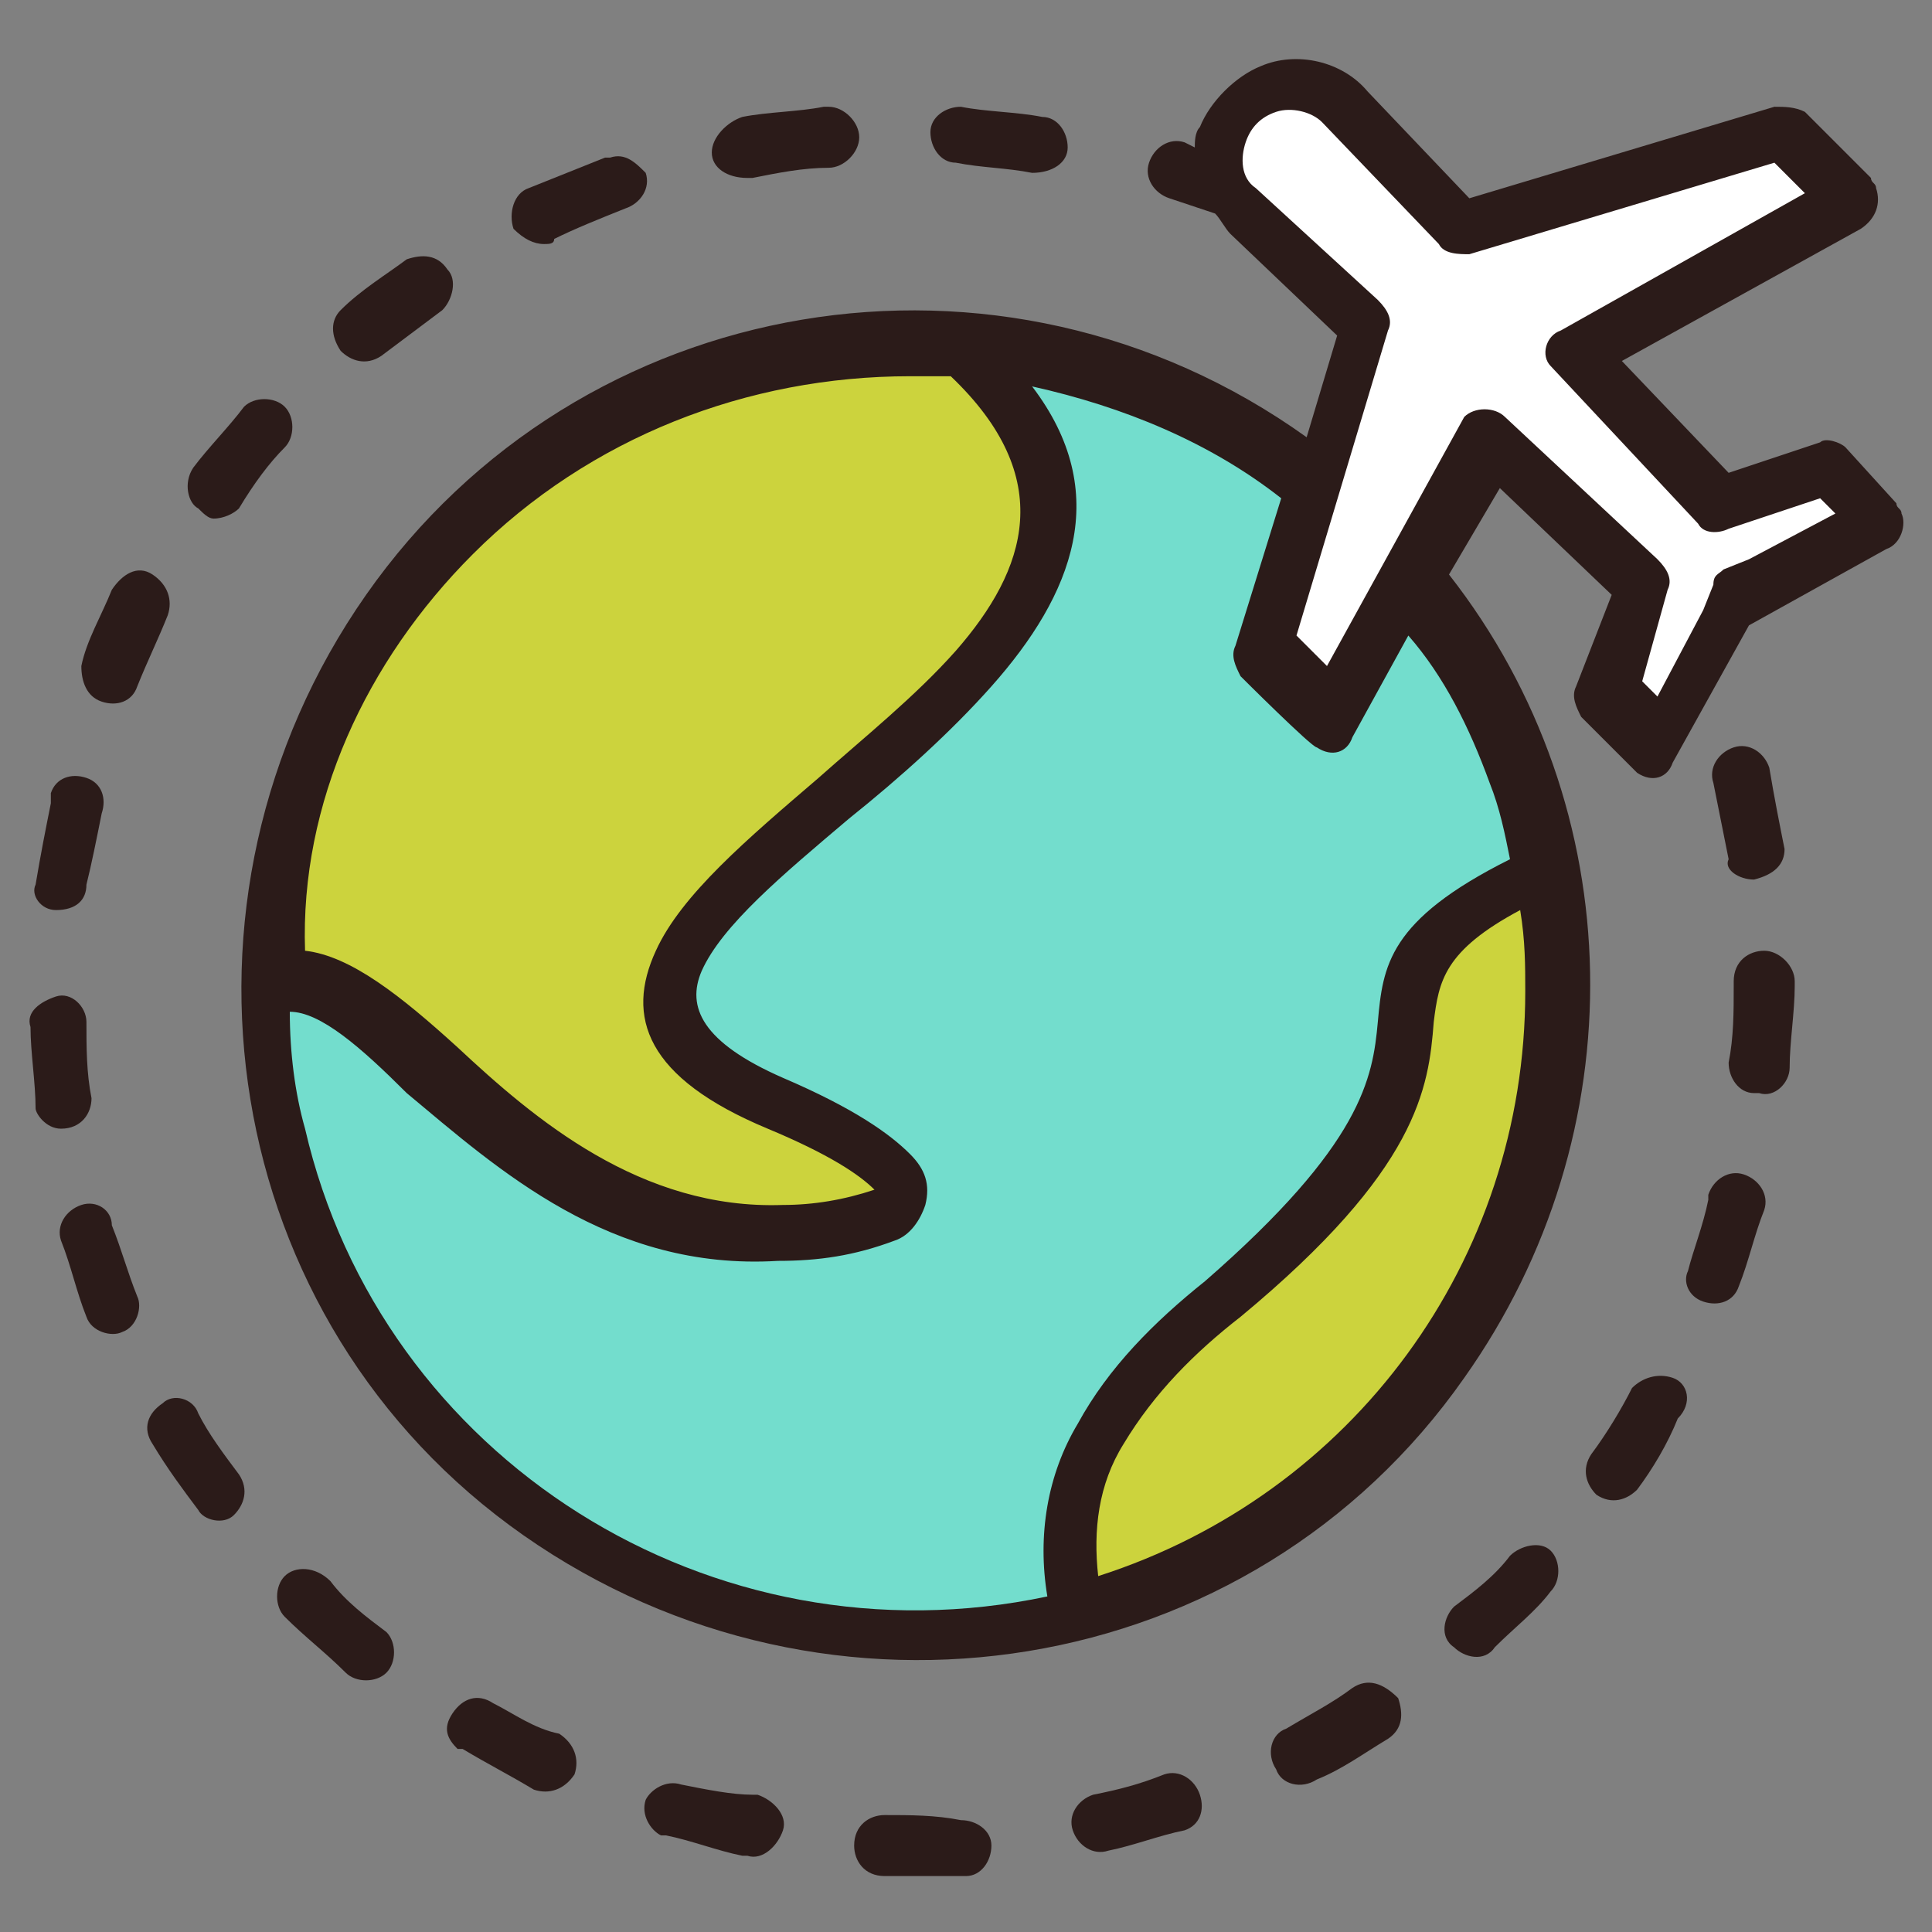 <svg xmlns="http://www.w3.org/2000/svg" xmlns:xlink="http://www.w3.org/1999/xlink" id="Layer_1" x="0px" y="0px" viewBox="0 0 38 38" style="enable-background:new 0 0 38 38;" xml:space="preserve">
<rect x="0" y="0" width="38" height="38" fill="#808080" stroke="none"/>
<style type="text/css">
	.st0{fill:#CCD33D;}
	.st1{fill:#73DDCD;}
	.st2{fill:#FFFFFF;}
	.st3{fill:#2B1B19;}
</style>
<g>
	<path class="st0" d="M15.1,24.5c-3,0-5.2-1.9-6.7-3.3c-1-0.9-1.8-1.6-2.5-1.7H5l0-0.8c0.4-6.8,6-12.1,12.8-12.1c0.3,0,0.5,0,0.8,0   h0.3l0.2,0.2c2.1,1.9,2.2,4.1,0.1,6.4c-0.9,0.9-1.8,1.8-2.8,2.6c-1.3,1.1-2.5,2.2-3,3.1c-0.2,0.4-0.2,0.8,0,1.2   c0.3,0.5,0.9,0.9,1.8,1.3c0.7,0.3,1.4,0.7,2.1,1.2h0.1l0.5,0.6l-0.2,0.9h-0.4c-0.6,0.2-1.3,0.3-1.9,0.3L15.1,24.5z"></path>
	<path class="st1" d="M17.9,32.3C11,32.3,5.3,26.8,5,19.9l0-0.8l0.8,0c0.9,0,1.7,0.8,2.8,1.7c1.6,1.4,3.6,3.2,6.4,3.2h0.2   c0.7,0,1.3-0.1,1.9-0.3c0.1-0.1,0.2-0.2,0.2-0.2c0-0.1,0-0.1-0.1-0.3c-0.2-0.2-0.7-0.7-2.2-1.3c-0.7-0.3-1.3-0.7-1.8-1.3   c-0.4-0.5-0.5-1.2-0.2-1.8c0.5-1,1.7-2.1,3.1-3.3c1-0.8,1.9-1.6,2.7-2.5c1.7-1.9,1.9-3.4,0.8-4.9l-1.2-1.6l1.9,0.4   c1.9,0.4,3.7,1.2,5.2,2.3l0.4,0.3l-1,3.2l1,1l1.5-2.8l0.7,1c1,1.4,1.7,3,2.1,4.7l0.1,0.6L30,17.5c-2,1-2.1,1.6-2.2,2.6   c-0.1,1.1-0.3,2.7-3.7,5.5c-0.9,0.7-1.7,1.6-2.3,2.6c-0.5,0.9-0.7,1.9-0.5,2.9l0.1,0.7L20.8,32C19.8,32.2,18.9,32.3,17.9,32.3z"></path>
	<path class="st2" d="M31.3,13.8l0.6-2.1l-2.7-2.5l-3,5.4l-1.6-1.6l1.9-6.3l-2.3-2.2c-0.5-0.4-0.6-1.1-0.4-1.7c0.2-0.5,0.6-0.8,1-1   h0c0.2-0.1,0.4-0.1,0.6-0.1c0.4,0,0.8,0.2,1.1,0.5l2.2,2.3L35,2.5l1.6,1.6l-5.4,3l2.5,2.7l2.1-0.6l1.3,1.3l-2.6,1.4l-0.5,0.2   L34,12.5l-1.5,2.6L31.3,13.8z"></path>
	<path class="st0" d="M20.9,31.1c-0.2-1,0-2.1,0.6-3c0.7-1,1.5-2,2.5-2.7c3.2-2.7,3.4-4.1,3.5-5.3c0.1-1,0.3-1.8,2.1-2.8l1-0.5   l0.1,1.1c0.1,0.5,0.1,1,0.1,1.6c0,3.4-1.3,6.7-3.8,9.1c-1.4,1.4-3.2,2.5-5.1,3.1L21,31.9L20.9,31.1z"></path>
	<g>
		<path class="st3" d="M5.6,31c-0.2,0.2-0.2,0.6,0,0.8c0.4,0.4,0.8,0.7,1.2,1.1c0.2,0.2,0.6,0.2,0.8,0s0.2-0.6,0-0.8c0,0,0,0,0,0    l0,0c-0.4-0.3-0.8-0.6-1.1-1C6.2,30.8,5.8,30.8,5.6,31z"></path>
		<path class="st3" d="M1.1,17.9L1.1,17.9c0.4,0,0.6-0.2,0.6-0.5C1.8,17,1.9,16.5,2,16c0.1-0.3,0-0.6-0.3-0.7s-0.6,0-0.7,0.3    c0,0.1,0,0.1,0,0.2c-0.1,0.5-0.2,1-0.3,1.6C0.6,17.6,0.8,17.9,1.1,17.9z"></path>
		<path class="st3" d="M3.2,27.6c-0.3,0.2-0.4,0.5-0.2,0.8c0,0,0,0,0,0l0,0c0.3,0.5,0.6,0.9,0.9,1.3C4,29.9,4.4,30,4.6,29.8    c0.2-0.2,0.3-0.5,0.1-0.8c-0.3-0.4-0.6-0.8-0.8-1.2C3.8,27.5,3.4,27.4,3.2,27.6C3.2,27.6,3.2,27.6,3.2,27.6z"></path>
		<path class="st3" d="M1.6,23.7c-0.3,0.1-0.5,0.4-0.4,0.7c0.2,0.5,0.3,1,0.5,1.5c0.1,0.3,0.5,0.4,0.7,0.3c0.3-0.1,0.4-0.5,0.3-0.7    l0,0c-0.2-0.5-0.3-0.9-0.5-1.4C2.2,23.8,1.9,23.6,1.6,23.7L1.6,23.7z"></path>
		<path class="st3" d="M2,13.8c0.3,0.1,0.6,0,0.7-0.3c0,0,0,0,0,0l0,0c0.2-0.5,0.4-0.9,0.6-1.4c0.1-0.3,0-0.6-0.3-0.8    s-0.6,0-0.8,0.3l0,0c-0.2,0.5-0.5,1-0.6,1.5C1.6,13.4,1.7,13.7,2,13.8z"></path>
		<path class="st3" d="M1.2,22.2L1.2,22.2c0.4,0,0.6-0.3,0.6-0.6c0,0,0,0,0,0l0,0c-0.1-0.5-0.1-1-0.1-1.5c0-0.3-0.3-0.6-0.6-0.5    s-0.6,0.3-0.5,0.6c0,0.5,0.1,1.1,0.1,1.6C0.7,21.9,0.9,22.2,1.2,22.2z"></path>
		<path class="st3" d="M14.7,3.5h0.1c0.5-0.1,1-0.2,1.5-0.2c0.3,0,0.6-0.3,0.6-0.6s-0.3-0.6-0.6-0.6c0,0,0,0-0.1,0    c-0.5,0.1-1.1,0.1-1.6,0.2C14.3,2.4,14,2.7,14,3C14,3.3,14.3,3.5,14.7,3.5C14.6,3.5,14.6,3.5,14.7,3.5L14.7,3.5z"></path>
		<path class="st3" d="M4.2,10.2c0.2,0,0.4-0.1,0.5-0.2C5,9.5,5.3,9.1,5.6,8.8c0.2-0.2,0.2-0.6,0-0.8S5,7.8,4.8,8c0,0,0,0,0,0    c-0.3,0.4-0.7,0.8-1,1.2C3.6,9.5,3.7,9.9,3.9,10C4,10.1,4.1,10.2,4.2,10.2L4.2,10.2z"></path>
		<path class="st3" d="M20.3,3.4L20.3,3.4c0.4,0,0.7-0.2,0.7-0.5c0-0.3-0.2-0.6-0.5-0.6c-0.5-0.1-1.1-0.1-1.6-0.2    c-0.3,0-0.6,0.2-0.6,0.5s0.2,0.6,0.5,0.6C19.3,3.3,19.8,3.3,20.3,3.4z"></path>
		<path class="st3" d="M7.5,7c0.4-0.3,0.8-0.6,1.2-0.9C8.9,5.9,9,5.5,8.8,5.3C8.6,5,8.3,5,8,5.1c-0.4,0.3-0.9,0.6-1.3,1    C6.5,6.3,6.5,6.6,6.7,6.9C6.9,7.1,7.2,7.2,7.5,7L7.5,7z"></path>
		<path class="st3" d="M10.7,4.8c0.1,0,0.2,0,0.2-0.1c0.4-0.2,0.9-0.4,1.4-0.6c0.3-0.1,0.5-0.4,0.4-0.7C12.5,3.2,12.3,3,12,3.1    l-0.1,0c-0.5,0.2-1,0.4-1.5,0.6c-0.3,0.1-0.4,0.5-0.3,0.8C10.3,4.7,10.5,4.8,10.7,4.8C10.7,4.8,10.7,4.8,10.7,4.8z"></path>
		<path class="st3" d="M17.4,35.7c-0.3,0-0.6,0.2-0.6,0.6c0,0.3,0.2,0.6,0.6,0.6h0.5c0.4,0,0.8,0,1.1,0c0.3,0,0.5-0.3,0.5-0.6    c0-0.3-0.3-0.5-0.6-0.5C18.4,35.7,17.9,35.7,17.4,35.7z"></path>
		<path class="st3" d="M33.5,25.6c0.3,0.1,0.6,0,0.7-0.3c0,0,0,0,0,0l0,0c0.2-0.5,0.3-1,0.5-1.5c0.1-0.3-0.1-0.6-0.4-0.7    c-0.3-0.1-0.6,0.1-0.7,0.4c0,0,0,0,0,0.1c-0.1,0.5-0.3,1-0.4,1.4C33.1,25.2,33.2,25.5,33.5,25.6z"></path>
		<path class="st3" d="M34.5,17.3L34.5,17.3c0.4-0.1,0.6-0.3,0.6-0.6c-0.1-0.5-0.2-1-0.3-1.6c-0.1-0.3-0.4-0.5-0.7-0.4    c-0.3,0.1-0.5,0.4-0.4,0.7c0.1,0.5,0.2,1,0.3,1.5C33.9,17.1,34.2,17.3,34.5,17.3z"></path>
		<path class="st3" d="M34.9,2.1l-6,1.8l-2-2.1c-0.5-0.6-1.4-0.8-2.1-0.5h0c-0.5,0.2-1,0.7-1.2,1.2c-0.1,0.1-0.1,0.3-0.1,0.4    l-0.2-0.1c-0.3-0.1-0.6,0.1-0.7,0.4c-0.1,0.3,0.1,0.6,0.4,0.7l0,0c0.3,0.1,0.6,0.2,0.9,0.3c0.1,0.1,0.2,0.3,0.3,0.4l2.1,2l-0.6,2    l0,0c-6-4.3-14.3-2.9-18.5,3.1s-2.9,14.3,3.1,18.5s14.3,2.9,18.5-3.1c3.4-4.8,3.3-11.2-0.3-15.8l1-1.7l2.2,2.1L31,13.5    c-0.1,0.2,0,0.4,0.1,0.6c0,0,1.1,1.1,1.1,1.1c0.3,0.2,0.6,0.1,0.7-0.2c0,0,0,0,0,0l0,0l1.5-2.7l2.7-1.5c0.3-0.1,0.4-0.5,0.3-0.7    c0-0.1-0.1-0.1-0.1-0.2l-1-1.1c-0.1-0.1-0.4-0.2-0.5-0.1L34,9.3l-2.1-2.2l4.7-2.6C36.9,4.3,37,4,36.9,3.7c0-0.1-0.1-0.1-0.1-0.2    l-1.3-1.3C35.3,2.1,35.1,2.1,34.9,2.1z M9.3,10.9c2.3-2.3,5.4-3.5,8.6-3.5c0.3,0,0.5,0,0.8,0c2.1,2,1.5,3.8,0.1,5.4    c-0.8,0.9-1.8,1.7-2.7,2.5c-1.4,1.2-2.7,2.3-3.2,3.4c-0.6,1.3-0.2,2.5,2.2,3.5c1.2,0.5,1.8,0.9,2.1,1.2c0,0,0.1,0,0.1,0    c0,0-0.1,0-0.1,0c-0.6,0.2-1.2,0.3-1.8,0.3c-2.8,0.1-4.9-1.7-6.4-3.1c-1.1-1-2.1-1.8-3-1.9C5.9,15.8,7.2,13,9.3,10.9z M30,19.5    c0,5.3-3.4,9.9-8.4,11.5c-0.1-0.9,0-1.8,0.5-2.6c0.6-1,1.4-1.8,2.3-2.5c3.5-2.9,3.7-4.5,3.8-5.8c0.1-0.8,0.2-1.4,1.7-2.2    C30,18.5,30,19,30,19.5L30,19.5z M29.3,15.4c0.2,0.5,0.3,1,0.4,1.5c-2.4,1.2-2.5,2.1-2.6,3.2c-0.1,1.1-0.3,2.4-3.4,5.1    c-1,0.8-1.9,1.7-2.5,2.8c-0.6,1-0.8,2.2-0.6,3.4C14,32.8,7.5,28.7,6,22.2c-0.2-0.7-0.3-1.5-0.3-2.3c0.6,0,1.4,0.7,2.3,1.6    C9.8,23,12,25,15.3,24.8c0.8,0,1.5-0.1,2.3-0.4c0.3-0.1,0.5-0.4,0.6-0.7c0.1-0.4,0-0.7-0.3-1c-0.4-0.4-1.1-0.9-2.5-1.5    c-1.6-0.7-1.9-1.4-1.6-2.1c0.4-0.9,1.6-1.9,2.9-3c1-0.8,2-1.7,2.8-2.6c1.6-1.8,2.4-3.8,0.8-5.9c1.8,0.4,3.5,1.1,4.9,2.2l-0.9,2.9    c-0.1,0.2,0,0.4,0.1,0.6c0,0,1.4,1.4,1.5,1.4c0.3,0.2,0.6,0.1,0.7-0.2c0,0,0,0,0,0l0,0l1.1-2C28.4,13.3,28.9,14.3,29.3,15.4z     M30.7,6.5c-0.3,0.1-0.4,0.5-0.2,0.7c0,0,0,0,0,0l0,0c0,0,2.9,3.1,2.9,3.1c0.1,0.2,0.4,0.2,0.6,0.1l0,0l1.8-0.6l0.3,0.3l-1.7,0.9    l-0.5,0.2c-0.1,0.1-0.2,0.1-0.2,0.3l0,0l-0.2,0.5l-0.9,1.7l-0.3-0.3l0.5-1.8c0.1-0.2,0-0.4-0.2-0.6l-3-2.8c-0.2-0.2-0.6-0.2-0.8,0    l0,0c0,0-2.7,4.9-2.7,4.9l-0.6-0.6l1.8-6c0.1-0.2,0-0.4-0.2-0.6l-2.4-2.2c-0.3-0.2-0.3-0.6-0.2-0.9c0.1-0.3,0.3-0.5,0.6-0.6h0    c0.3-0.1,0.7,0,0.9,0.2l2.3,2.4c0.1,0.2,0.4,0.2,0.6,0.2l0,0l6-1.8l0.6,0.6L30.7,6.5z"></path>
		<path class="st3" d="M32.9,27.1c-0.3-0.1-0.6,0-0.8,0.2c-0.2,0.4-0.5,0.9-0.8,1.3c-0.2,0.3-0.1,0.6,0.1,0.8    c0.3,0.2,0.6,0.1,0.8-0.1c0.3-0.4,0.6-0.9,0.8-1.4C33.3,27.6,33.2,27.2,32.9,27.1L32.9,27.1z"></path>
		<path class="st3" d="M35.2,21c0-0.5,0.1-1.1,0.1-1.6v-0.1c0-0.3-0.3-0.6-0.6-0.6l0,0c-0.3,0-0.6,0.2-0.6,0.6c0,0,0,0,0,0    c0,0,0,0,0,0v0.1c0,0.5,0,1-0.1,1.5c0,0.3,0.2,0.6,0.5,0.6c0,0,0,0,0,0h0.1C34.9,21.6,35.2,21.3,35.2,21z"></path>
		<path class="st3" d="M13.4,35.1c-0.3-0.1-0.6,0.1-0.7,0.3c-0.1,0.3,0.1,0.6,0.3,0.7h0.1c0.5,0.1,1,0.3,1.5,0.4h0.1    c0.3,0.1,0.6-0.2,0.7-0.5c0.1-0.3-0.2-0.6-0.5-0.7c0,0-0.1,0-0.1,0C14.4,35.3,13.9,35.2,13.4,35.1z"></path>
		<path class="st3" d="M22.9,34.9c-0.5,0.2-0.9,0.3-1.4,0.4c-0.3,0.1-0.5,0.4-0.4,0.7c0.1,0.3,0.4,0.5,0.7,0.4    c0.5-0.1,1-0.3,1.5-0.4c0.3-0.1,0.4-0.4,0.3-0.7C23.5,35,23.2,34.8,22.9,34.9L22.9,34.9L22.9,34.9z"></path>
		<path class="st3" d="M9.7,33.5c-0.3-0.2-0.6-0.1-0.8,0.2S8.8,34.2,9,34.4c0,0,0,0,0.1,0c0.5,0.3,0.9,0.5,1.4,0.8    c0.3,0.1,0.6,0,0.8-0.3c0.1-0.3,0-0.6-0.3-0.8C10.5,34,10.1,33.7,9.7,33.5z"></path>
		<path class="st3" d="M29.7,30.6c-0.3,0.4-0.7,0.7-1.1,1c-0.2,0.2-0.3,0.6,0,0.8c0.2,0.2,0.6,0.3,0.8,0c0.4-0.4,0.8-0.7,1.1-1.1    c0.2-0.2,0.2-0.6,0-0.8C30.3,30.3,29.9,30.4,29.7,30.6L29.7,30.6z"></path>
		<path class="st3" d="M26.6,33.2c-0.4,0.3-0.8,0.5-1.3,0.8c-0.3,0.1-0.4,0.5-0.2,0.8c0.1,0.3,0.5,0.4,0.8,0.2    c0.5-0.2,0.9-0.5,1.4-0.8c0.3-0.2,0.3-0.5,0.2-0.8C27.2,33.1,26.9,33,26.6,33.2L26.6,33.2z"></path>
	</g>
</g>
</svg>